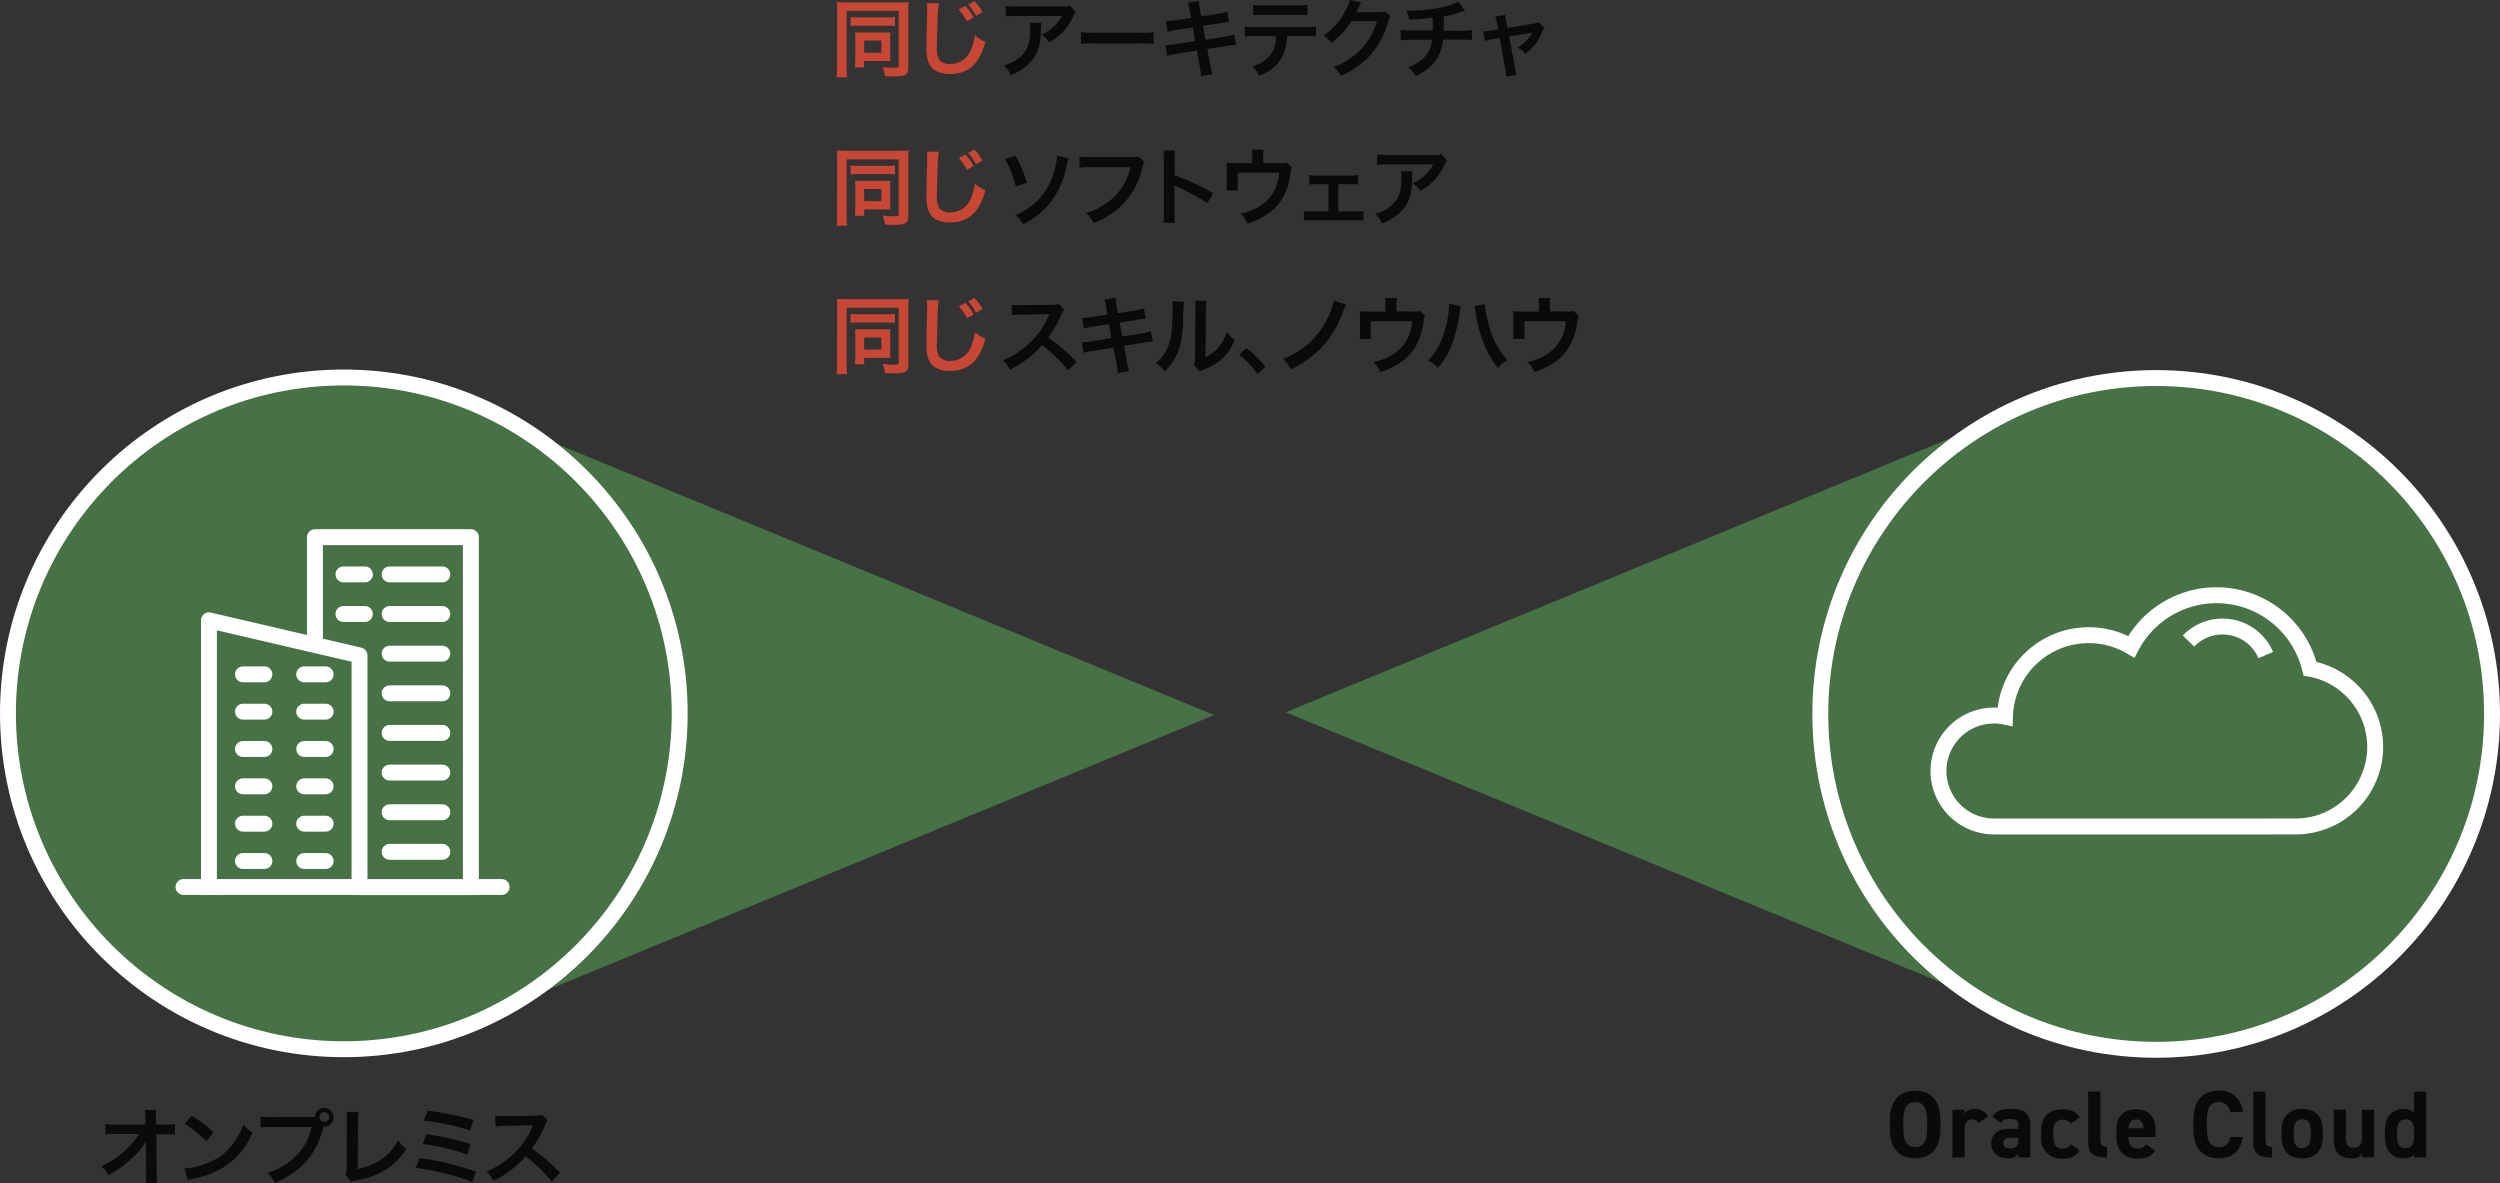 <svg xmlns="http://www.w3.org/2000/svg" viewBox="0 0 471.54 223.17"><rect x="0" y="0" width="471.54" height="223.17" fill="#333333" stroke="none"/><defs><style>.cls-1,.cls-6{fill:#477245;}.cls-2,.cls-3{fill:none;}.cls-2,.cls-3,.cls-6{stroke:#fff;stroke-width:3px;}.cls-2{stroke-miterlimit:10;}.cls-3{stroke-linecap:round;stroke-linejoin:round;}.cls-4{isolation:isolate;}.cls-5{fill:#0a0a0a;}.cls-7{fill:#c74634;}</style></defs><g id="レイヤー_2" data-name="レイヤー 2"><g id="レイヤー_1-2" data-name="レイヤー 1"><g id="グループ_5541" data-name="グループ 5541"><g id="グループ_5540" data-name="グループ 5540"><g id="グループ_5536" data-name="グループ 5536"><g id="グループ_5535" data-name="グループ 5535"><path id="パス_20257" data-name="パス 20257" class="cls-1" d="M96.67,189.45,229,134.87,96.67,80.28Z"/><g id="グループ_5534" data-name="グループ 5534"><path id="パス_20258" data-name="パス 20258" class="cls-1" d="M128.3,134.66A63.35,63.35,0,1,1,65,71.32h0a63.34,63.34,0,0,1,63.35,63.34h0"/><circle id="楕円形_237" data-name="楕円形 237" class="cls-2" cx="64.85" cy="134.55" r="63.35"/></g></g><g id="グループ_5530" data-name="グループ 5530"><path id="パス_20259" data-name="パス 20259" class="cls-3" d="M59.4,121.21V101.32H88.81v66H68"/><path id="パス_20260" data-name="パス 20260" class="cls-3" d="M39.41,167.3V117l28.4,6.62V167.3Z"/><line id="線_550" data-name="線 550" class="cls-3" x1="34.61" y1="167.3" x2="41.41" y2="167.3"/><line id="線_551" data-name="線 551" class="cls-3" x1="88.81" y1="167.3" x2="94.61" y2="167.3"/><line id="線_552" data-name="線 552" class="cls-3" x1="83.43" y1="108.34" x2="73.49" y2="108.34"/><line id="線_553" data-name="線 553" class="cls-3" x1="68.82" y1="108.34" x2="64.78" y2="108.34"/><line id="線_554" data-name="線 554" class="cls-3" x1="83.43" y1="115.81" x2="73.49" y2="115.81"/><line id="線_555" data-name="線 555" class="cls-3" x1="68.82" y1="115.81" x2="64.78" y2="115.81"/><line id="線_556" data-name="線 556" class="cls-3" x1="83.43" y1="123.29" x2="73.49" y2="123.29"/><line id="線_557" data-name="線 557" class="cls-3" x1="83.43" y1="130.77" x2="73.49" y2="130.77"/><line id="線_558" data-name="線 558" class="cls-3" x1="83.43" y1="138.24" x2="73.49" y2="138.24"/><line id="線_559" data-name="線 559" class="cls-3" x1="83.43" y1="145.72" x2="73.49" y2="145.72"/><line id="線_560" data-name="線 560" class="cls-3" x1="83.43" y1="153.2" x2="73.49" y2="153.2"/><line id="線_561" data-name="線 561" class="cls-3" x1="83.43" y1="160.67" x2="73.49" y2="160.67"/><line id="線_562" data-name="線 562" class="cls-3" x1="49.87" y1="127.19" x2="45.83" y2="127.19"/><line id="線_563" data-name="線 563" class="cls-3" x1="49.87" y1="134.23" x2="45.83" y2="134.23"/><line id="線_564" data-name="線 564" class="cls-3" x1="49.87" y1="141.27" x2="45.83" y2="141.27"/><line id="線_565" data-name="線 565" class="cls-3" x1="49.87" y1="148.31" x2="45.83" y2="148.31"/><line id="線_566" data-name="線 566" class="cls-3" x1="49.87" y1="155.36" x2="45.83" y2="155.36"/><line id="線_567" data-name="線 567" class="cls-3" x1="49.87" y1="162.4" x2="45.83" y2="162.4"/><line id="線_568" data-name="線 568" class="cls-3" x1="61.42" y1="127.19" x2="57.38" y2="127.19"/><line id="線_569" data-name="線 569" class="cls-3" x1="61.42" y1="134.23" x2="57.38" y2="134.23"/><line id="線_570" data-name="線 570" class="cls-3" x1="61.42" y1="141.27" x2="57.38" y2="141.27"/><line id="線_571" data-name="線 571" class="cls-3" x1="61.42" y1="148.31" x2="57.38" y2="148.31"/><line id="線_572" data-name="線 572" class="cls-3" x1="61.42" y1="155.36" x2="57.38" y2="155.36"/><line id="線_573" data-name="線 573" class="cls-3" x1="61.42" y1="162.4" x2="57.38" y2="162.4"/></g><g id="オンプレミス" class="cls-4"><g class="cls-4"><path class="cls-5" d="M27.52,216.33c0-.08,0-.9.05-1.15a9.46,9.46,0,0,1-1.63,2.24,22.2,22.2,0,0,1-3.15,2.78,24.44,24.44,0,0,1-2.37,1.48A4.75,4.75,0,0,0,19.09,220a17,17,0,0,0,5-3.47,15.1,15.1,0,0,0,2.15-2.64H21.89a14.4,14.4,0,0,0-2,.08V212a9.5,9.5,0,0,0,2,.11h5.54l0-1.28a13.35,13.35,0,0,0-.08-1.48h2.11a12.22,12.22,0,0,0-.06,1.37v.09l0,1.3h1.62A9.63,9.63,0,0,0,33,212V214a16.25,16.25,0,0,0-1.84-.06H29.48l.08,7.43c0,.78.05,1.39.09,1.84H27.48a10.9,10.9,0,0,0,.09-1.54v-.29l-.05-4.79Z"/><path class="cls-5" d="M34.79,220.4a15.23,15.23,0,0,0,4.73-1.19,10.68,10.68,0,0,0,4.76-3.92,13.35,13.35,0,0,0,1.63-3.2,6.9,6.9,0,0,0,1.7,1.57,14,14,0,0,1-5.08,6.27,17,17,0,0,1-6.1,2.4,5.49,5.49,0,0,0-1,.28Zm1.36-9.94a22.83,22.83,0,0,1,4.13,3.09l-1.38,1.74A16.72,16.72,0,0,0,34.82,212Z"/><path class="cls-5" d="M58.52,210.68c.29,0,.53,0,.88,0a1.76,1.76,0,1,1,1.77,1.81l-.17,0a16.42,16.42,0,0,1-2.16,5.17,14.08,14.08,0,0,1-4,3.88,17.24,17.24,0,0,1-3,1.58,5.92,5.92,0,0,0-1.41-1.9,13.13,13.13,0,0,0,3.51-1.64,11.11,11.11,0,0,0,4.85-7H51.14a12.69,12.69,0,0,0-2,.1v-2.08a11,11,0,0,0,2.05.11Zm1.73,0a.91.91,0,0,0,1.82,0,.9.9,0,0,0-.91-.91A.91.91,0,0,0,60.25,210.68Z"/><path class="cls-5" d="M67.64,209.74a11.81,11.81,0,0,0-.1,1.61l-.08,9.14a11.58,11.58,0,0,0,4.37-1.76,9.48,9.48,0,0,0,3.26-3.66,7.78,7.78,0,0,0,1.53,1.63,12,12,0,0,1-3.57,3.73,14.57,14.57,0,0,1-5.83,2.19,5.27,5.27,0,0,0-1,.27l-1-1.23a5.32,5.32,0,0,0,.15-1.65l.06-8.64a7.82,7.82,0,0,0-.08-1.65Z"/><path class="cls-5" d="M79.14,218.44A51.07,51.07,0,0,1,89.77,221l-.69,2a29.11,29.11,0,0,0-5.67-1.79,42.58,42.58,0,0,0-5-.93Zm1.28-4.51a50.45,50.45,0,0,1,8.34,1.86l-.63,2a27.05,27.05,0,0,0-4.4-1.29,38,38,0,0,0-4-.7Zm.24-4.42a53.61,53.61,0,0,1,8.66,1.73l-.64,2a42.06,42.06,0,0,0-8.74-1.84Z"/><path class="cls-5" d="M104.07,222.85a30.78,30.78,0,0,0-4.91-4.76,19,19,0,0,1-6.1,4.63,6.32,6.32,0,0,0-1.3-1.78,13,13,0,0,0,3.2-1.76,15.46,15.46,0,0,0,5.38-6.51l.18-.42c-.26,0-.26,0-5.3.1a11.74,11.74,0,0,0-1.74.12l-.07-2.05a7,7,0,0,0,1.41.1h.38l5.64-.08a3.41,3.41,0,0,0,1.42-.18l1.06,1.09a2.94,2.94,0,0,0-.51.87,21.15,21.15,0,0,1-2.5,4.41,25.37,25.37,0,0,1,3,2.33c.4.35.4.35,2.34,2.22Z"/></g></g></g><g id="グループ_5539" data-name="グループ 5539"><g id="グループ_5538" data-name="グループ 5538"><path id="パス_20257-2" data-name="パス 20257-2" class="cls-1" d="M374.86,79.76,242.5,134.35l132.36,54.58Z"/><g id="グループ_5537" data-name="グループ 5537"><path id="パス_20258-2" data-name="パス 20258-2" class="cls-1" d="M343.61,134.66A63.35,63.35,0,1,1,407,198h0a63.34,63.34,0,0,1-63.34-63.35h0"/><circle id="楕円形_237-2" data-name="楕円形 237-2" class="cls-2" cx="406.69" cy="134.66" r="63.35"/></g></g><g id="グループ_5533" data-name="グループ 5533"><path id="パス_20261" data-name="パス 20261" class="cls-6" d="M428,155.88h4.64a15,15,0,0,0,3.06-29.75A18.14,18.14,0,0,0,402,122a15.8,15.8,0,0,0-23.83,13.18A10.45,10.45,0,1,0,374,155.67a10.64,10.64,0,0,0,2.11.22h53.31"/><path id="パス_20262" data-name="パス 20262" class="cls-2" d="M412.78,120.91a8.9,8.9,0,0,1,12.58-.26,9,9,0,0,1,2,2.91"/></g><g id="Oracle_Cloud" data-name="Oracle Cloud" class="cls-4"><g class="cls-4"><path class="cls-5" d="M361.21,218.48c-2.79,0-4.75-1.69-4.75-5.49v-1.77c0-3.83,2-5.49,4.75-5.49s4.77,1.66,4.77,5.49V213C366,216.79,364,218.48,361.21,218.48ZM359,213c0,2.37.77,3.36,2.23,3.36s2.25-1,2.25-3.36v-1.77c0-2.37-.79-3.36-2.25-3.36s-2.23,1-2.23,3.36Z"/><path class="cls-5" d="M373.14,211.82a1.33,1.33,0,0,0-1.13-.69c-.87,0-1.44.63-1.44,1.89v5.3h-2.31v-9h2.25v.76a2.24,2.24,0,0,1,2-.92,2.63,2.63,0,0,1,2.43,1.41Z"/><path class="cls-5" d="M378.92,212.92h1.78v-.53c0-1-.3-1.33-1.6-1.33-.88,0-1.31.13-1.69.72l-1.62-1.13c.66-1.1,1.67-1.5,3.53-1.5,2.32,0,3.63.69,3.63,3.26v5.91H380.7v-.79a2,2,0,0,1-1.94.95c-1.87,0-3.17-1-3.17-2.83S377,212.92,378.92,212.92Zm1.78,1.69h-1.51c-.94,0-1.35.3-1.35,1s.52,1,1.31,1c1.05,0,1.55-.46,1.55-1.68Z"/><path class="cls-5" d="M392.28,217a3.4,3.4,0,0,1-3.28,1.53,3.73,3.73,0,0,1-4-4.07v-1.22c0-2.63,1.46-4,4.15-4a3.56,3.56,0,0,1,3.15,1.5l-1.73,1.2a1.71,1.71,0,0,0-1.48-.75c-1.29,0-1.8.79-1.8,2.23v.94c0,1.29.34,2.27,1.8,2.27a1.6,1.6,0,0,0,1.5-.78Z"/><path class="cls-5" d="M393.86,205.89h2.3v9c0,1,.29,1.43,1.26,1.43v2c-2.43,0-3.56-.63-3.56-2.88Z"/><path class="cls-5" d="M406.48,217c-.63,1.1-1.68,1.53-3.3,1.53-2.7,0-4-1.75-4-4.07v-1.22c0-2.72,1.36-4,3.71-4,2.53,0,3.7,1.48,3.7,4.22v1h-5.13c0,1.24.42,2.15,1.7,2.15a1.6,1.6,0,0,0,1.6-.78Zm-5-4.2h2.83c-.05-1.17-.52-1.65-1.39-1.65S401.56,211.73,401.47,212.75Z"/><path class="cls-5" d="M420.63,209.75a2.07,2.07,0,0,0-2.15-1.89c-1.45,0-2.23,1-2.23,3.36V213c0,2.3.78,3.36,2.23,3.36a2,2,0,0,0,2.15-1.89H423c-.41,2.79-2,4-4.54,4-2.79,0-4.75-1.69-4.75-5.49v-1.77c0-3.83,2-5.49,4.75-5.49a4.26,4.26,0,0,1,4.56,4Z"/><path class="cls-5" d="M425,205.89h2.3v9c0,1,.29,1.43,1.26,1.43v2c-2.43,0-3.56-.63-3.56-2.88Z"/><path class="cls-5" d="M438.12,214.34c0,2.46-1.17,4.14-3.89,4.14s-3.89-1.62-3.89-4.14v-1.08c0-2.7,1.43-4.11,3.89-4.11s3.89,1.41,3.89,4.11Zm-2.28-.07v-.94c0-1.44-.47-2.23-1.61-2.23s-1.6.79-1.6,2.23v.94c0,1.29.32,2.27,1.6,2.27S435.84,215.56,435.84,214.27Z"/><path class="cls-5" d="M447.79,218.32h-2.25v-.76c-.38.61-.87.92-2.06.92-1.81,0-3.31-.9-3.31-3.55v-5.62h2.31v5.28c0,1.42.5,1.91,1.45,1.91s1.57-.65,1.57-1.89v-5.3h2.29Z"/><path class="cls-5" d="M455.33,205.89h2.29v12.43h-2.29v-.53a2.67,2.67,0,0,1-1.93.69c-2.36,0-3.56-1.68-3.56-4.07v-1.22c0-2.63,1.42-4,3.56-4a2.86,2.86,0,0,1,1.93.63Zm0,8.38v-1.14c0-1.31-.52-2-1.6-2s-1.61.79-1.61,2.23v.94c0,1.29.36,2.27,1.61,2.27S455.33,215.56,455.33,214.27Z"/></g></g></g></g><g id="同じアーキテクチャ_同じソフトウェア_同じスキル_ノウハウ" data-name="同じアーキテクチャ 同じソフトウェア 同じスキル ノウハウ" class="cls-4"><g class="cls-4"><path class="cls-7" d="M157.91,2A14.72,14.72,0,0,0,157.84.4c.32,0,1.09.06,1.81.06h10c.74,0,1.39,0,1.73-.06a16.83,16.83,0,0,0-.06,1.74V12.79c0,1.3-.52,1.62-2.63,1.62-.46,0-1.2,0-1.78-.07a5.48,5.48,0,0,0-.44-1.69c.83.09,1.68.14,2.24.14s.81-.06.81-.35V2.06H159.7V12.73a11,11,0,0,0,.09,1.85h-2a17.32,17.32,0,0,0,.1-1.9Zm2.52,1.2a7.41,7.41,0,0,0,1.43.08h5.52a7.69,7.69,0,0,0,1.43-.08V4.91a12.33,12.33,0,0,0-1.4-.06h-5.57a12.65,12.65,0,0,0-1.41.06Zm7.48,7.3c0,.38,0,.67.05,1-.43,0-.69,0-1.06,0H163v1.21h-1.74c0-.43.06-.83.06-1.42V7.12a10,10,0,0,0-.05-1c.44,0,.68,0,1.11,0h4.37c.64,0,.88,0,1.2,0a9.48,9.48,0,0,0-.05,1ZM163,9.94h3.24V7.65H163Z"/><path class="cls-7" d="M177.08.62a14.68,14.68,0,0,0-.2,2.17c-.06,1.48-.16,4.73-.16,5.87a4.45,4.45,0,0,0,.42,2.58,2.56,2.56,0,0,0,2.14.83,4.13,4.13,0,0,0,3.88-2.74,10.49,10.49,0,0,0,.73-2.69,7.16,7.16,0,0,0,1.94,1.24,9.91,9.91,0,0,1-1.9,4.08,6.07,6.07,0,0,1-4.81,2,5.32,5.32,0,0,1-2.8-.7c-1.1-.74-1.57-2-1.57-4.12,0-.83,0-2.43.13-6.45,0-.48,0-.82,0-1a7.68,7.68,0,0,0-.07-1.09Zm5,.52a8.26,8.26,0,0,1,1.55,2.19L182.34,4a8.48,8.48,0,0,0-1.54-2.23ZM184.1,3A9.88,9.88,0,0,0,182.61.85l1.17-.64a8.22,8.22,0,0,1,1.52,2.08Z"/></g><g class="cls-4"><path class="cls-5" d="M196.4,4.31a9.25,9.25,0,0,0-.06,1.29c-.06,2.74-.5,4.28-1.58,5.67a9.25,9.25,0,0,1-4.13,2.88,5.73,5.73,0,0,0-1.27-1.82,7.32,7.32,0,0,0,2.8-1.37c1.64-1.29,2.15-2.67,2.15-5.69a4.24,4.24,0,0,0-.08-1Zm6.5-2a4.73,4.73,0,0,0-.64,1.12,10.38,10.38,0,0,1-2.46,3.22A10.27,10.27,0,0,1,197.88,8a5.25,5.25,0,0,0-1.44-1.46A7.41,7.41,0,0,0,198.77,5a6.48,6.48,0,0,0,1.52-2h-8.4a15.35,15.35,0,0,0-2.18.1v-2a13.43,13.43,0,0,0,2.21.13h8.36a4.31,4.31,0,0,0,1.55-.15Z"/><path class="cls-5" d="M203.91,6.07a16.42,16.42,0,0,0,2.59.11H215a16.5,16.5,0,0,0,2.59-.11V8.29A17.53,17.53,0,0,0,215,8.21h-8.5a17.44,17.44,0,0,0-2.6.08Z"/><path class="cls-5" d="M224.39,2A7,7,0,0,0,224,.53l2.12-.34a10.46,10.46,0,0,0,.19,1.51l.25,1.39,3.38-.53a8.82,8.82,0,0,0,1.54-.35l.33,1.92a12.31,12.31,0,0,0-1.53.21l-3.38.53.48,2.62,3.76-.59a14,14,0,0,0,1.67-.37l.35,1.92a4.65,4.65,0,0,0-.74.08,1.9,1.9,0,0,0-.25,0l-.64.1-3.81.61.57,3.1a9.1,9.1,0,0,0,.39,1.65l-2.15.39a11,11,0,0,0-.21-1.68l-.57-3.16-4,.63a12,12,0,0,0-1.63.35l-.32-2a10.06,10.06,0,0,0,1.7-.16l3.89-.63L225,5.17l-3,.46a16.65,16.65,0,0,0-1.76.37l-.32-2a14.67,14.67,0,0,0,1.76-.17l3-.47Z"/><path class="cls-5" d="M242.76,6.79a8.74,8.74,0,0,1-1.12,4.3,7.65,7.65,0,0,1-4.18,3.16,5,5,0,0,0-1.3-1.76A6,6,0,0,0,240,9.81a6.86,6.86,0,0,0,.7-3h-3.91a14.85,14.85,0,0,0-2,.08V5a11,11,0,0,0,2.07.11h9.36A11.12,11.12,0,0,0,248.22,5V6.87a14.93,14.93,0,0,0-2-.08ZM236.34.93A11.39,11.39,0,0,0,238.4,1h6.15a11.39,11.39,0,0,0,2.06-.11V2.88a15.68,15.68,0,0,0-2-.08h-6.21a15.78,15.78,0,0,0-2,.08Z"/><path class="cls-5" d="M262.28,3.07a3.18,3.18,0,0,0-.4,1,16.55,16.55,0,0,1-3.28,6.18,16.26,16.26,0,0,1-5.7,4.07,5,5,0,0,0-1.36-1.68,14.43,14.43,0,0,0,3.5-1.89A12.68,12.68,0,0,0,259.72,4L254.9,4a15.5,15.5,0,0,1-3.75,4.1,4.3,4.3,0,0,0-1.55-1.38,12.17,12.17,0,0,0,4.15-4.64A5.93,5.93,0,0,0,254.56,0l2.2.43a3,3,0,0,0-.27.5,2.81,2.81,0,0,0-.21.45l-.21.41a3.53,3.53,0,0,1-.26.51c.21,0,.47,0,.77,0l3.51,0a2.75,2.75,0,0,0,1.16-.16Z"/><path class="cls-5" d="M276.34,2c-.19.05-.19.05-1.34.43a19.63,19.63,0,0,1-2.67.66c0,2.16,0,2.16-.05,2.71h3.39a9.43,9.43,0,0,0,1.95-.12V7.55a15.29,15.29,0,0,0-1.92-.08h-3.53A8.41,8.41,0,0,1,271.09,11a8.28,8.28,0,0,1-2.61,2.55,9.91,9.91,0,0,1-1.48.8,5.2,5.2,0,0,0-1.4-1.7,7.23,7.23,0,0,0,2.48-1.34,5.1,5.1,0,0,0,1.84-2.72,7.37,7.37,0,0,0,.18-1.08h-4a15.29,15.29,0,0,0-1.92.08V5.63a9.43,9.43,0,0,0,1.95.12h4.1c0-.68,0-1.3,0-2.42a36.57,36.57,0,0,1-4.44.37A6.82,6.82,0,0,0,265.28,2c.5,0,.75,0,1,0a27.68,27.68,0,0,0,6.85-.93,8.53,8.53,0,0,0,1.93-.75Z"/><path class="cls-5" d="M282.32,4.31a4.83,4.83,0,0,0-.3-1.2l1.9-.29a6.43,6.43,0,0,0,.16,1.23l.24,1.23,4.79-.8a3.89,3.89,0,0,0,1.06-.27l1.12,1a3.33,3.33,0,0,0-.4.77,9.18,9.18,0,0,1-3.16,4.16A4.4,4.4,0,0,0,286.25,9,7.54,7.54,0,0,0,289,6.15l-.6.11-3.76.62,1.14,5.93a6.28,6.28,0,0,0,.3,1.29l-2,.35a6.39,6.39,0,0,0-.13-1.29l-1.08-6-1.38.22a8.81,8.81,0,0,0-1.41.35l-.34-1.82a8.68,8.68,0,0,0,1.53-.15l1.32-.22Z"/></g><g class="cls-4"><path class="cls-7" d="M157.91,30a14.72,14.72,0,0,0-.07-1.62c.32,0,1.09.06,1.81.06h10c.74,0,1.39,0,1.73-.06a16.83,16.83,0,0,0-.06,1.74V40.79c0,1.3-.52,1.62-2.63,1.62-.46,0-1.2,0-1.78-.07a5.48,5.48,0,0,0-.44-1.69c.83.09,1.68.14,2.24.14s.81-.06.81-.35V30.06H159.7V40.73a11,11,0,0,0,.09,1.85h-2a17.32,17.32,0,0,0,.1-1.9Zm2.52,1.2a7.41,7.41,0,0,0,1.43.08h5.52a7.69,7.69,0,0,0,1.43-.08v1.69a12.33,12.33,0,0,0-1.4-.06h-5.57a12.65,12.65,0,0,0-1.41.06Zm7.48,7.3c0,.38,0,.67.05,1-.43,0-.69,0-1.06,0H163v1.21h-1.74c0-.43.06-.83.06-1.42V35.12a10,10,0,0,0-.05-1c.44,0,.68,0,1.11,0h4.37c.64,0,.88,0,1.2,0a9.48,9.48,0,0,0-.05,1ZM163,37.94h3.24V35.65H163Z"/><path class="cls-7" d="M177.08,28.62a14.68,14.68,0,0,0-.2,2.17c-.06,1.48-.16,4.73-.16,5.87a4.45,4.45,0,0,0,.42,2.58,2.56,2.56,0,0,0,2.14.83,4.13,4.13,0,0,0,3.88-2.74,10.49,10.49,0,0,0,.73-2.69,7.16,7.16,0,0,0,1.94,1.24,9.91,9.91,0,0,1-1.9,4.08,6.07,6.07,0,0,1-4.81,2,5.32,5.32,0,0,1-2.8-.7c-1.1-.74-1.57-2-1.57-4.12,0-.83,0-2.43.13-6.45,0-.48,0-.82,0-1a7.68,7.68,0,0,0-.07-1.09Zm5,.52a8.26,8.26,0,0,1,1.55,2.19l-1.25.69a8.48,8.48,0,0,0-1.54-2.23ZM184.1,31a9.88,9.88,0,0,0-1.49-2.16l1.17-.64a8.22,8.22,0,0,1,1.52,2.08Z"/></g><g class="cls-4"><path class="cls-5" d="M191.52,29.36a22.51,22.51,0,0,1,2.16,5.11l-2.08.73a20.72,20.72,0,0,0-2-5.17Zm10.09.48a6.78,6.78,0,0,0-.44,1.57,16.38,16.38,0,0,1-3.55,7.38A14.57,14.57,0,0,1,193,42.28a6.08,6.08,0,0,0-1.47-1.73A12.3,12.3,0,0,0,196,37.49,12.16,12.16,0,0,0,198.6,33a14.8,14.8,0,0,0,.8-3.62Z"/><path class="cls-5" d="M215.83,30.53a2.45,2.45,0,0,0-.27.72A15.12,15.12,0,0,1,212.28,38a15.65,15.65,0,0,1-6,4.08,5.81,5.81,0,0,0-1.41-1.91,13,13,0,0,0,3.51-1.63,11.06,11.06,0,0,0,4.85-7h-7.62a12.69,12.69,0,0,0-2,.1V29.54a12,12,0,0,0,2.05.11H213a5.72,5.72,0,0,0,1.71-.16Z"/><path class="cls-5" d="M219.43,42a10.91,10.91,0,0,0,.09-1.79V30a11,11,0,0,0-.09-1.63h2.19a11.45,11.45,0,0,0-.06,1.68v3a47.3,47.3,0,0,1,7.26,3.38l-1.12,1.89A37,37,0,0,0,222,35.22c-.37-.18-.42-.19-.55-.27a7.88,7.88,0,0,1,.07,1.09v4.22a17.33,17.33,0,0,0,.06,1.78Z"/><path class="cls-5" d="M243.69,31.57a2.4,2.4,0,0,0-.24.88,13.82,13.82,0,0,1-1,3.87,9.44,9.44,0,0,1-3.95,4.42,14.93,14.93,0,0,1-3.19,1.44,6,6,0,0,0-1.28-1.9A10.69,10.69,0,0,0,237.43,39a7.92,7.92,0,0,0,3.84-6.42h-7.81v2.06c0,.5,0,.93,0,1.29h-2.15a11.67,11.67,0,0,0,.08-1.35V32.21a12.81,12.81,0,0,0-.06-1.52,13.14,13.14,0,0,0,1.73.08h3.13V29.39a5.75,5.75,0,0,0-.08-1.17h2.23a7.25,7.25,0,0,0-.08,1.16v1.37h2.88a4,4,0,0,0,1.57-.12Z"/><path class="cls-5" d="M252.42,39.89h3.27a7.27,7.27,0,0,0,1.48-.09v1.79a12.09,12.09,0,0,0-1.48-.06h-8.25a12,12,0,0,0-1.49.06V39.8a7.38,7.38,0,0,0,1.48.09h3.13V34.74h-2.14a8.73,8.73,0,0,0-1.47.09V33a7.21,7.21,0,0,0,1.45.12h6.29a7.4,7.4,0,0,0,1.48-.12V34.8a10.81,10.81,0,0,0-1.46-.06h-2.29Z"/><path class="cls-5" d="M266.44,32.31a7.15,7.15,0,0,0-.07,1.29c-.06,2.74-.49,4.28-1.58,5.67a9.25,9.25,0,0,1-4.13,2.88,5.73,5.73,0,0,0-1.27-1.82,7.32,7.32,0,0,0,2.8-1.37c1.64-1.29,2.15-2.67,2.15-5.69a4.24,4.24,0,0,0-.08-1Zm6.5-2a4.08,4.08,0,0,0-.64,1.12,10.41,10.41,0,0,1-2.47,3.22A10.27,10.27,0,0,1,267.91,36a5.25,5.25,0,0,0-1.44-1.46A7.58,7.58,0,0,0,268.81,33a6.8,6.8,0,0,0,1.52-2h-8.41a15.11,15.11,0,0,0-2.17.1v-2a13.26,13.26,0,0,0,2.21.13h8.35a4.31,4.31,0,0,0,1.55-.15Z"/></g><g class="cls-4"><path class="cls-7" d="M157.91,58a14.72,14.72,0,0,0-.07-1.62c.32,0,1.09.06,1.81.06h10c.74,0,1.39,0,1.73-.06a16.83,16.83,0,0,0-.06,1.74V68.79c0,1.3-.52,1.62-2.63,1.62-.46,0-1.2,0-1.78-.07a5.48,5.48,0,0,0-.44-1.69c.83.09,1.68.14,2.24.14s.81-.06.81-.35V58.06H159.7V68.73a11,11,0,0,0,.09,1.85h-2a17.32,17.32,0,0,0,.1-1.9Zm2.52,1.2a7.41,7.41,0,0,0,1.43.08h5.52a7.69,7.69,0,0,0,1.43-.08v1.69a12.33,12.33,0,0,0-1.4-.06h-5.57a12.65,12.65,0,0,0-1.41.06Zm7.48,7.3c0,.38,0,.67.05,1-.43,0-.69,0-1.06,0H163v1.21h-1.74c0-.43.06-.83.06-1.42V63.12a10,10,0,0,0-.05-1c.44,0,.68,0,1.11,0h4.37c.64,0,.88,0,1.2,0a9.48,9.48,0,0,0-.05,1ZM163,65.94h3.24V63.65H163Z"/><path class="cls-7" d="M177.08,56.62a14.68,14.68,0,0,0-.2,2.17c-.06,1.48-.16,4.73-.16,5.87a4.45,4.45,0,0,0,.42,2.58,2.56,2.56,0,0,0,2.14.83,4.13,4.13,0,0,0,3.88-2.74,10.49,10.49,0,0,0,.73-2.69,7.16,7.16,0,0,0,1.94,1.24,9.91,9.91,0,0,1-1.9,4.08,6.07,6.07,0,0,1-4.81,2,5.32,5.32,0,0,1-2.8-.7c-1.1-.74-1.57-2-1.57-4.12,0-.83,0-2.43.13-6.45,0-.48,0-.82,0-1a7.68,7.68,0,0,0-.07-1.09Zm5,.52a8.26,8.26,0,0,1,1.55,2.19l-1.25.69a8.48,8.48,0,0,0-1.54-2.23ZM184.1,59a9.88,9.88,0,0,0-1.49-2.16l1.17-.64a8.22,8.22,0,0,1,1.52,2.08Z"/></g><g class="cls-4"><path class="cls-5" d="M201.48,69.85a30.44,30.44,0,0,0-4.92-4.76,19,19,0,0,1-6.09,4.63,6.32,6.32,0,0,0-1.3-1.78,13.18,13.18,0,0,0,3.2-1.76,15.46,15.46,0,0,0,5.38-6.51l.17-.42c-.25,0-.25,0-5.29.1a12,12,0,0,0-1.75.12l-.06-2a7,7,0,0,0,1.41.1h.38l5.64-.08a3.41,3.41,0,0,0,1.42-.18l1.06,1.09a3.17,3.17,0,0,0-.52.87,21.13,21.13,0,0,1-2.49,4.41,25.37,25.37,0,0,1,3,2.33c.4.35.4.35,2.34,2.22Z"/><path class="cls-5" d="M208.68,58a7,7,0,0,0-.39-1.5l2.11-.34a10.69,10.69,0,0,0,.2,1.51l.25,1.39,3.38-.53a9,9,0,0,0,1.54-.35l.33,1.92a12.31,12.31,0,0,0-1.53.21l-3.38.53.48,2.62,3.76-.59a13.32,13.32,0,0,0,1.66-.37l.36,1.92a4.65,4.65,0,0,0-.74.08,1.86,1.86,0,0,0-.26,0l-.64.1-3.81.61.58,3.1A8.3,8.3,0,0,0,213,70l-2.15.39a12.45,12.45,0,0,0-.21-1.68L210,65.57l-4,.63a11.67,11.67,0,0,0-1.63.35l-.32-2a10.15,10.15,0,0,0,1.7-.16l3.89-.63-.48-2.62-3,.46a16.65,16.65,0,0,0-1.76.37l-.32-2a14.87,14.87,0,0,0,1.76-.17l3-.47Z"/><path class="cls-5" d="M223.32,56.91a29.59,29.59,0,0,0-.16,3.59c-.12,3.12-.47,4.93-1.3,6.58a10.29,10.29,0,0,1-2.21,3A5.52,5.52,0,0,0,218,68.49a6.63,6.63,0,0,0,1.65-1.85c1.15-1.84,1.52-3.9,1.52-8.38a8.61,8.61,0,0,0-.06-1.46Zm4.24-.19a8.15,8.15,0,0,0-.11,1.52l-.08,9.11a6.33,6.33,0,0,0,2.44-1.83,7.73,7.73,0,0,0,1.57-2.93,6.56,6.56,0,0,0,1.51,1.51,10,10,0,0,1-2.55,3.73,10.64,10.64,0,0,1-3.41,1.92,5.7,5.7,0,0,0-.68.29l-1-1.09a7,7,0,0,0,.14-1.7l.08-9v-.47a6.67,6.67,0,0,0-.06-1.06Z"/><path class="cls-5" d="M235.07,65.65a18.75,18.75,0,0,1,3.61,3.52l-1.49,1.4a16.88,16.88,0,0,0-3.48-3.65Z"/><path class="cls-5" d="M253.88,57.44a8.25,8.25,0,0,0-.56,1.38,19.75,19.75,0,0,1-4.32,7,20,20,0,0,1-5.54,3.84A6.81,6.81,0,0,0,242,67.68a14.82,14.82,0,0,0,8-6.93,14,14,0,0,0,1.6-4.06Z"/><path class="cls-5" d="M268.78,59.57a2.4,2.4,0,0,0-.24.88,13.82,13.82,0,0,1-1,3.87,9.41,9.41,0,0,1-4,4.42,14.61,14.61,0,0,1-3.18,1.44,6,6,0,0,0-1.28-1.9A10.69,10.69,0,0,0,262.52,67a7.94,7.94,0,0,0,3.84-6.42h-7.81v2.06a12.17,12.17,0,0,0,.05,1.29h-2.15a11.67,11.67,0,0,0,.08-1.35V60.21c0-.67,0-1.09-.06-1.52a13,13,0,0,0,1.73.08h3.13V57.39a5.75,5.75,0,0,0-.08-1.17h2.23a7.25,7.25,0,0,0-.08,1.16v1.37h2.88a4,4,0,0,0,1.57-.12Z"/><path class="cls-5" d="M275.52,57.73a7.47,7.47,0,0,0-.2,1.23,28.17,28.17,0,0,1-1.27,5.48,15.31,15.31,0,0,1-2.83,4.94A7.28,7.28,0,0,0,269.39,68a10.74,10.74,0,0,0,2.29-3.4,19.61,19.61,0,0,0,1.51-5.49,12.91,12.91,0,0,0,.14-1.56v-.22Zm4.55-.4a20.81,20.81,0,0,0,.67,3.68,15.49,15.49,0,0,0,3.57,6.91,6.89,6.89,0,0,0-1.76,1.48,16.73,16.73,0,0,1-2.72-4.71,24.83,24.83,0,0,1-1.52-5.82,8.92,8.92,0,0,0-.22-1.16Z"/><path class="cls-5" d="M297.77,59.57a2.4,2.4,0,0,0-.24.88,13.16,13.16,0,0,1-1,3.87,9.44,9.44,0,0,1-3.95,4.42,14.7,14.7,0,0,1-3.19,1.44,6,6,0,0,0-1.28-1.9A10.69,10.69,0,0,0,291.51,67a7.92,7.92,0,0,0,3.84-6.42h-7.81v2.06c0,.5,0,.93,0,1.29h-2.15a11.67,11.67,0,0,0,.08-1.35V60.21a12.81,12.81,0,0,0-.06-1.52,13.14,13.14,0,0,0,1.73.08h3.13V57.39a5.75,5.75,0,0,0-.08-1.17h2.23a7.25,7.25,0,0,0-.08,1.16v1.37h2.88a3.94,3.94,0,0,0,1.57-.12Z"/></g></g></g></g></g></svg>